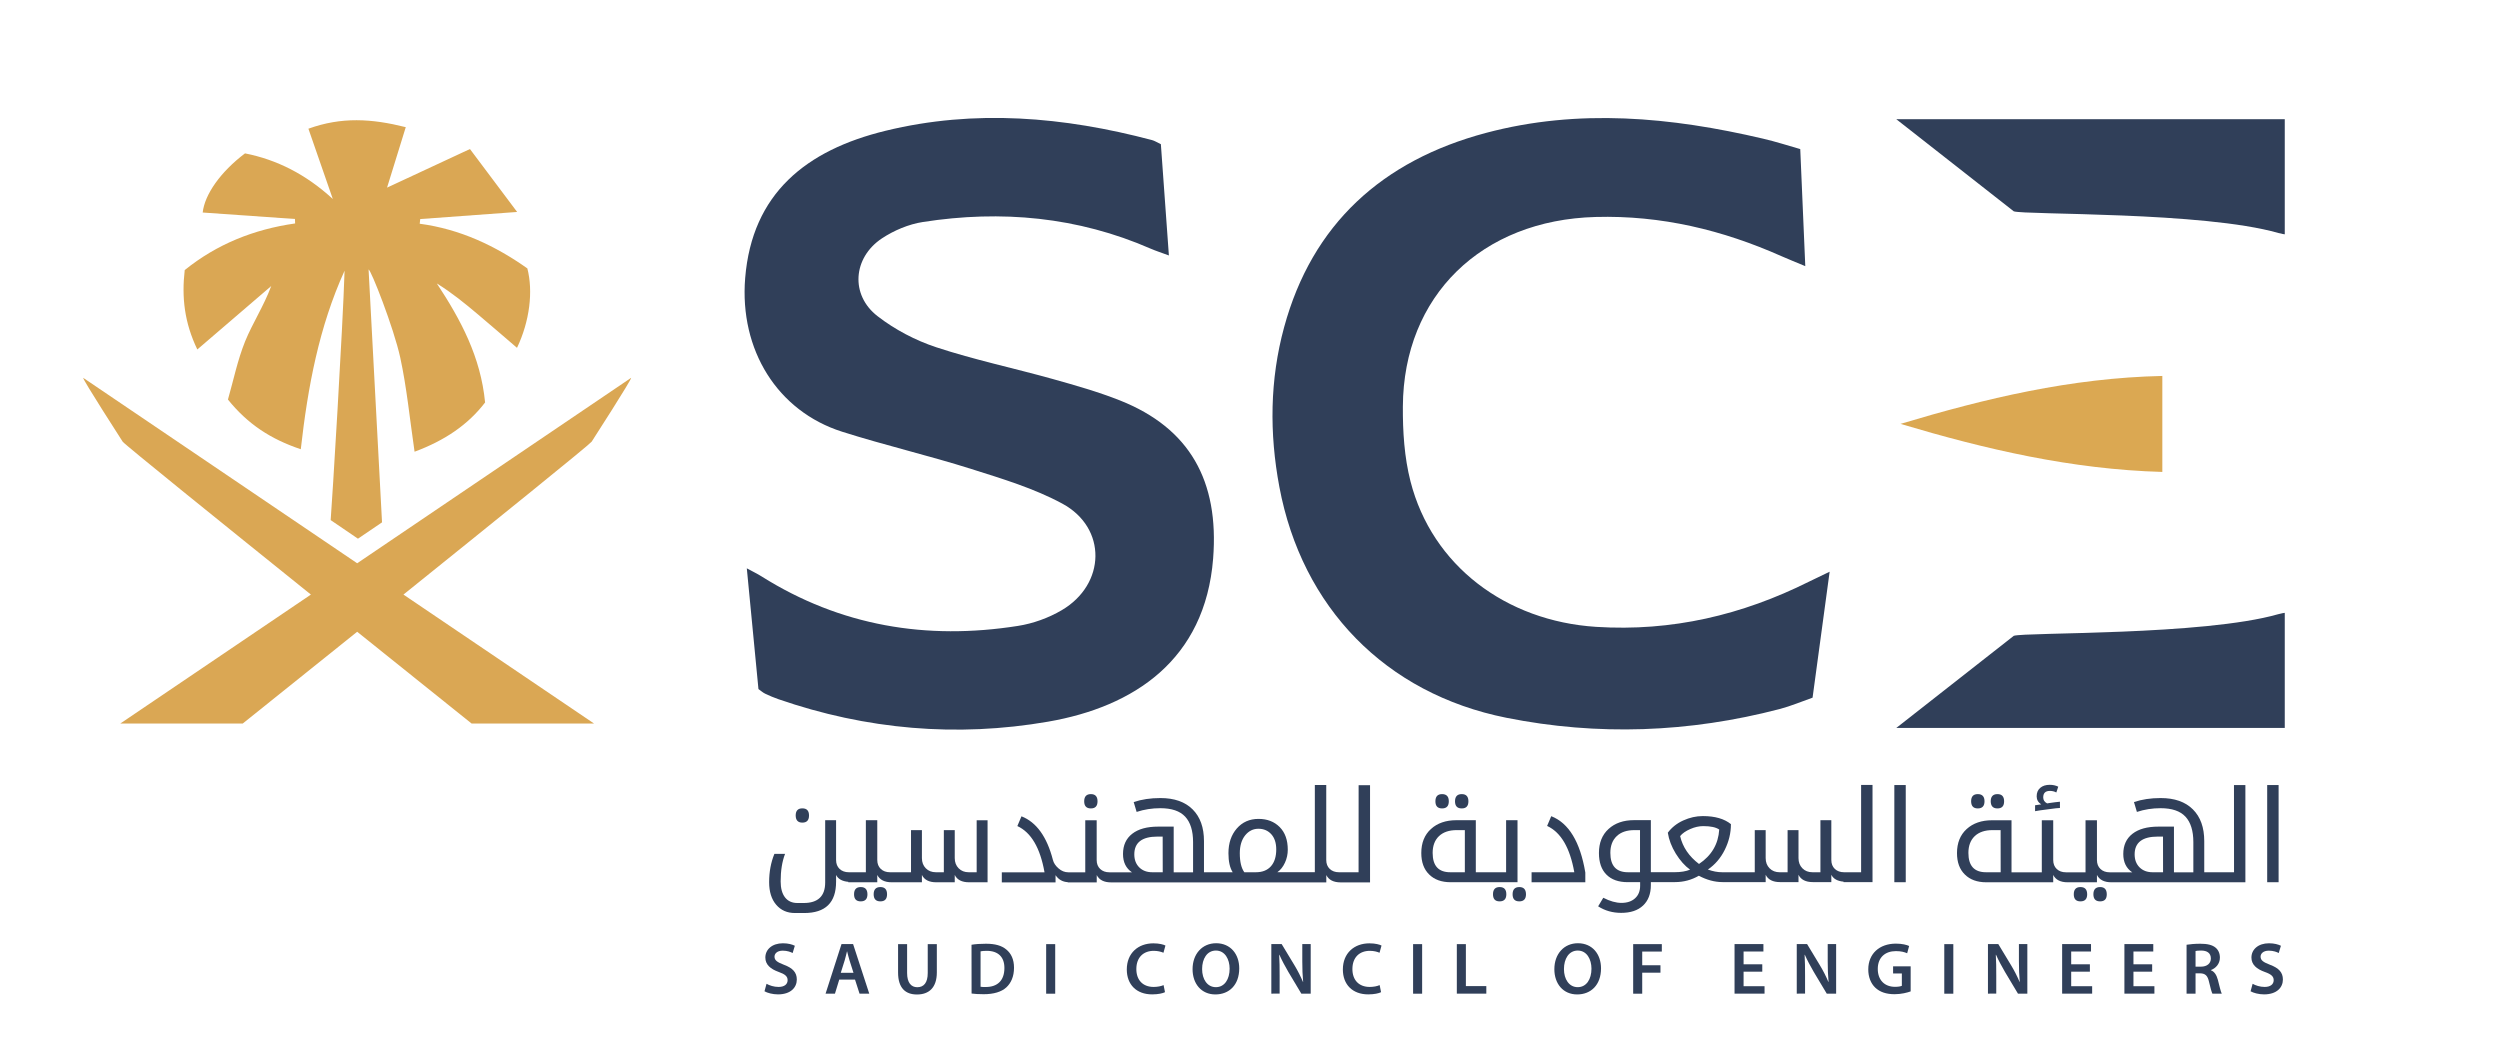 <svg width="227" height="96" xmlns="http://www.w3.org/2000/svg" xmlns:xlink="http://www.w3.org/1999/xlink" xml:space="preserve" overflow="hidden"><g transform="translate(-766 -378)"><path d="M92.425 143.009C92.082 139.428 91.74 135.858 91.371 132.047 91.924 132.349 92.333 132.543 92.712 132.784 99.842 137.28 107.632 138.589 115.919 137.275 117.285 137.06 118.686 136.553 119.873 135.853 123.883 133.495 123.996 128.379 119.939 126.175 117.387 124.789 114.507 123.919 111.704 123.029 107.837 121.801 103.868 120.876 100.001 119.643 94.144 117.776 90.696 112.221 91.223 105.694 91.847 98.006 96.753 94.072 103.929 92.318 112.021 90.338 120.078 91.049 128.052 93.162 128.282 93.223 128.492 93.361 128.855 93.535 129.085 96.768 129.321 100.042 129.581 103.638 128.891 103.382 128.41 103.228 127.95 103.029 121.331 100.129 114.415 99.494 107.32 100.599 106.026 100.799 104.691 101.366 103.602 102.088 100.967 103.847 100.727 107.233 103.208 109.152 104.768 110.364 106.635 111.351 108.522 111.975 111.96 113.111 115.53 113.868 119.024 114.845 121.095 115.428 123.177 116.016 125.167 116.809 131.448 119.315 134.139 124.088 133.587 131.157 132.86 140.379 126.4 144.62 118.65 145.97 110.379 147.408 102.19 146.692 94.231 143.929 93.827 143.786 93.428 143.622 93.039 143.433 92.829 143.336 92.65 143.167 92.425 143.009Z" fill="#303F59" transform="matrix(1.003 0 0 1 742.165 297.557)"/><path d="M186.738 93.98C186.891 97.597 187.04 100.978 187.193 104.609 186.37 104.262 185.705 104.001 185.05 103.709 179.705 101.326 174.15 99.98 168.216 100.144 157.904 100.42 150.819 107.285 150.763 117.356 150.748 119.622 150.896 121.965 151.454 124.154 153.408 131.796 160.083 136.835 168.257 137.362 175.116 137.801 181.474 136.287 187.526 133.259 188.058 132.993 188.6 132.737 189.398 132.354 188.871 136.257 188.38 139.909 187.853 143.791 186.917 144.119 185.914 144.548 184.866 144.825 176.687 146.968 168.395 147.275 160.134 145.617 149.167 143.418 141.622 135.571 139.582 124.65 138.671 119.791 138.717 114.916 140.016 110.144 142.553 100.804 148.886 95.019 158.298 92.507 166.656 90.277 175.04 91.075 183.352 93.029 184.523 93.3 185.679 93.678 186.738 93.98Z" fill="#303F59" transform="matrix(1.003 0 0 1 742.165 297.557)"/><path d="M50.993 121.234C48.271 120.318 46.19 118.952 44.399 116.722 44.895 114.993 45.264 113.152 45.954 111.438 46.63 109.776 47.637 108.246 48.318 106.415 46.169 108.267 44.016 110.118 41.627 112.175 40.461 109.745 40.2 107.448 40.486 104.967 43.397 102.609 46.752 101.264 50.481 100.732 50.476 100.599 50.471 100.461 50.466 100.328 47.678 100.134 44.89 99.934 42.113 99.74 42.292 98.113 43.704 96.067 45.944 94.369 48.819 94.942 51.443 96.256 53.893 98.512 53.1 96.221 52.425 94.261 51.683 92.129 54.681 91.044 57.392 91.208 60.497 91.99 59.888 93.965 59.335 95.755 58.803 97.479 61.223 96.349 63.627 95.223 66.307 93.975 67.816 95.99 69.121 97.74 70.579 99.689 67.346 99.924 64.578 100.129 61.806 100.333 61.791 100.476 61.775 100.62 61.76 100.758 65.433 101.249 68.624 102.773 71.504 104.814 72.041 106.906 71.719 109.597 70.568 112.026 69.335 110.968 68.18 109.96 67.003 108.967 65.847 107.991 64.676 107.029 63.31 106.18 65.474 109.469 67.284 112.855 67.678 116.988 66.139 119.003 64.041 120.436 61.294 121.459 60.855 118.446 60.589 115.648 60 112.921 59.407 110.19 57.325 104.886 57.131 104.916 57.535 112.507 57.934 120.098 58.348 127.873 57.699 128.313 56.962 128.819 56.169 129.356 55.32 128.773 54.573 128.267 53.699 127.668 53.827 126.098 54.798 110.221 54.957 105.024 52.64 110.139 51.632 115.561 50.993 121.234Z" fill="#DAA754" transform="matrix(1.003 0 0 1 742.165 297.557)"/><path d="M206.068 138.175C207.05 137.837 223.229 138.16 230.012 136.211 230.288 136.129 230.6 136.088 230.6 136.088L230.6 146.538 195.434 146.538 206.068 138.175Z" fill="#303F59" transform="matrix(1.003 0 0 1 742.165 297.557)"/><path d="M219.516 123.295C211.28 123.06 203.526 121.239 195.812 118.932 203.51 116.615 211.244 114.758 219.516 114.579 219.516 117.515 219.516 120.18 219.516 123.295Z" fill="#DBA852" transform="matrix(1.003 0 0 1 742.165 297.557)"/><path d="M206.068 99.632C207.05 99.97 223.229 99.648 230.012 101.597 230.288 101.678 230.6 101.719 230.6 101.719L230.6 91.269 195.434 91.269 206.068 99.632Z" fill="#303F59" transform="matrix(1.003 0 0 1 742.165 297.557)"/><path d="M77.325 120.548C77.325 120.548 80.988 114.845 80.901 114.748 76.967 117.418 66.236 124.707 56.098 131.587 45.959 124.707 35.228 117.418 31.294 114.748 31.207 114.845 34.87 120.548 34.87 120.548 35.069 120.824 43.714 127.822 51.908 134.431 42.542 140.789 34.655 146.139 34.655 146.139L45.739 146.139C45.739 146.139 50.379 142.415 56.098 137.807 61.816 142.41 66.456 146.139 66.456 146.139L77.54 146.139C77.54 146.139 69.653 140.784 60.287 134.431 68.481 127.822 77.126 120.824 77.325 120.548Z" fill="#DAA754" transform="matrix(1.003 0 0 1 742.165 297.557)"/><path d="M96.4 155.137C96.799 155.137 97.003 154.922 97.003 154.492 97.003 154.057 96.804 153.842 96.4 153.842 95.996 153.842 95.796 154.057 95.796 154.492 95.801 154.922 96.001 155.137 96.4 155.137Z" fill="#303F59" transform="matrix(1.003 0 0 1 742.165 297.557)"/><path d="M101.684 160.988C101.279 160.988 101.08 161.208 101.08 161.643 101.08 162.073 101.279 162.288 101.684 162.288 102.088 162.288 102.292 162.073 102.292 161.643 102.287 161.203 102.088 160.988 101.684 160.988Z" fill="#303F59" transform="matrix(1.003 0 0 1 742.165 297.557)"/><path d="M103.464 160.988C103.06 160.988 102.855 161.208 102.855 161.643 102.855 162.073 103.06 162.288 103.464 162.288 103.868 162.288 104.067 162.073 104.067 161.643 104.067 161.203 103.863 160.988 103.464 160.988Z" fill="#303F59" transform="matrix(1.003 0 0 1 742.165 297.557)"/><path d="M112.18 159.643 111.459 159.643C111.085 159.643 110.783 159.525 110.548 159.285 110.313 159.045 110.195 158.738 110.195 158.359L110.195 155.822 109.208 155.822 109.208 159.643 108.487 159.643C108.118 159.643 107.811 159.525 107.576 159.285 107.341 159.045 107.223 158.738 107.223 158.359L107.223 155.822 106.236 155.822 106.236 159.643 104.753 159.643 104.517 159.643 104.333 159.643C103.985 159.643 103.709 159.541 103.499 159.341 103.29 159.142 103.182 158.871 103.182 158.528L103.182 154.917 102.149 154.917 102.149 159.643 100.794 159.643 100.604 159.643C100.262 159.643 99.98 159.541 99.77 159.341 99.561 159.142 99.453 158.871 99.453 158.528L99.453 154.917 98.466 154.917 98.466 160.574C98.466 161.812 97.817 162.436 96.517 162.436L95.95 162.436C95.464 162.436 95.09 162.262 94.829 161.924 94.568 161.582 94.435 161.101 94.435 160.477 94.435 159.5 94.568 158.666 94.834 157.976L93.868 157.976C93.55 158.753 93.392 159.612 93.392 160.543 93.392 161.413 93.607 162.098 94.031 162.594 94.456 163.096 95.024 163.346 95.73 163.346L96.563 163.346C98.492 163.346 99.453 162.4 99.453 160.507L99.453 159.889C99.648 160.277 100.036 160.467 100.558 160.513L100.558 160.554 100.758 160.554 100.794 160.554 103.182 160.554 103.182 159.889C103.407 160.334 103.842 160.554 104.487 160.554L104.517 160.554 104.753 160.554 107.223 160.554 107.223 159.889C107.438 160.334 107.873 160.554 108.522 160.554L110.195 160.554 110.195 159.889C110.41 160.334 110.845 160.554 111.494 160.554L113.167 160.554 113.167 154.922 112.18 154.922 112.18 159.643 112.18 159.643Z" fill="#303F59" transform="matrix(1.003 0 0 1 742.165 297.557)"/><path d="M122.517 153.848C122.922 153.848 123.121 153.633 123.121 153.203 123.121 152.768 122.922 152.548 122.517 152.548 122.118 152.548 121.914 152.768 121.914 153.203 121.914 153.633 122.118 153.848 122.517 153.848Z" fill="#303F59" transform="matrix(1.003 0 0 1 742.165 297.557)"/><path d="M146.753 159.643 145.397 159.643 145.162 159.643 144.978 159.643C144.63 159.643 144.354 159.541 144.144 159.341 143.934 159.142 143.827 158.871 143.827 158.528L143.827 151.72 142.794 151.72 142.794 159.638 141.438 159.638 141.208 159.638 139.402 159.638C139.684 159.444 139.914 159.152 140.088 158.773 140.262 158.395 140.344 158.001 140.344 157.597 140.344 156.717 140.098 156.032 139.612 155.541 139.121 155.045 138.482 154.799 137.699 154.799 136.886 154.799 136.231 155.091 135.725 155.674 135.223 156.257 134.973 157.004 134.973 157.914 134.973 158.661 135.101 159.239 135.356 159.643L134.139 159.643 133.863 159.643 132.758 159.643 132.758 156.814C132.758 155.577 132.415 154.62 131.73 153.935 131.044 153.249 130.072 152.906 128.809 152.906 127.909 152.906 127.106 153.029 126.395 153.27L126.661 154.165C127.341 153.94 128.057 153.827 128.809 153.827 129.832 153.827 130.579 154.083 131.055 154.594 131.53 155.106 131.771 155.878 131.771 156.906L131.771 159.648 130.016 159.648 130.016 155.5 128.61 155.5C127.597 155.5 126.819 155.715 126.262 156.149 125.704 156.584 125.428 157.193 125.428 157.986 125.428 158.733 125.699 159.285 126.236 159.648L124.615 159.648 124.379 159.648 124.195 159.648C123.847 159.648 123.571 159.546 123.361 159.346 123.152 159.147 123.044 158.876 123.044 158.533L123.044 154.922 122.011 154.922 122.011 159.648 120.656 159.648 120.471 159.648C120.154 159.648 119.858 159.531 119.592 159.295 119.321 159.06 119.147 158.799 119.08 158.518 118.538 156.415 117.586 155.096 116.236 154.564L115.863 155.449C117.111 156.027 117.929 157.428 118.323 159.653L114.456 159.653 114.456 160.564 119.321 160.564 119.321 159.909C119.597 160.318 119.97 160.518 120.425 160.543L120.425 160.564 120.507 160.564 120.661 160.564 123.049 160.564 123.049 159.899C123.275 160.344 123.709 160.564 124.354 160.564L124.384 160.564 124.62 160.564 133.863 160.564 134.139 160.564 141.213 160.564 141.443 160.564 143.832 160.564 143.832 159.899C144.057 160.344 144.492 160.564 145.137 160.564L145.167 160.564 145.403 160.564 147.791 160.564 147.791 151.74 146.758 151.74 146.753 159.643 146.753 159.643ZM129.024 159.643 128.067 159.643C127.587 159.643 127.193 159.495 126.896 159.198 126.599 158.901 126.451 158.507 126.451 158.022 126.451 156.942 127.152 156.405 128.553 156.405L129.019 156.405 129.024 159.643 129.024 159.643ZM138.824 159.096C138.502 159.459 138.052 159.643 137.464 159.643L136.41 159.643C136.139 159.27 136.001 158.692 136.001 157.914 136.001 157.239 136.165 156.697 136.482 156.298 136.804 155.899 137.203 155.694 137.684 155.694 138.165 155.694 138.559 155.863 138.855 156.195 139.152 156.528 139.3 156.988 139.3 157.566 139.3 158.221 139.142 158.733 138.824 159.096Z" fill="#303F59" transform="matrix(1.003 0 0 1 742.165 297.557)"/><path d="M156.093 153.848C156.497 153.848 156.697 153.633 156.697 153.203 156.697 152.768 156.497 152.548 156.093 152.548 155.689 152.548 155.484 152.768 155.484 153.203 155.484 153.633 155.689 153.848 156.093 153.848Z" fill="#303F59" transform="matrix(1.003 0 0 1 742.165 297.557)"/><path d="M154.313 153.848C154.717 153.848 154.922 153.633 154.922 153.203 154.922 152.768 154.717 152.548 154.313 152.548 153.909 152.548 153.709 152.768 153.709 153.203 153.709 153.633 153.909 153.848 154.313 153.848Z" fill="#303F59" transform="matrix(1.003 0 0 1 742.165 297.557)"/><path d="M159.52 160.988C159.121 160.988 158.922 161.208 158.922 161.643 158.922 162.073 159.121 162.288 159.52 162.288 159.924 162.288 160.129 162.073 160.129 161.643 160.129 161.203 159.929 160.988 159.52 160.988Z" fill="#303F59" transform="matrix(1.003 0 0 1 742.165 297.557)"/><path d="M161.305 160.988C160.901 160.988 160.697 161.208 160.697 161.643 160.697 162.073 160.896 162.288 161.305 162.288 161.704 162.288 161.909 162.073 161.909 161.643 161.904 161.203 161.704 160.988 161.305 160.988Z" fill="#303F59" transform="matrix(1.003 0 0 1 742.165 297.557)"/><path d="M161.142 154.917 160.109 154.917 160.109 159.643 158.753 159.643 158.518 159.643 157.367 159.643 157.367 154.917 155.612 154.917C154.656 154.917 153.889 155.183 153.305 155.715 152.722 156.247 152.431 156.978 152.431 157.899 152.431 158.727 152.666 159.377 153.142 159.843 153.612 160.313 154.262 160.548 155.08 160.548L158.518 160.548 158.753 160.548 161.142 160.548 161.142 154.917 161.142 154.917ZM156.38 159.643 155.05 159.643C153.991 159.643 153.459 159.06 153.459 157.889 153.459 157.244 153.648 156.733 154.027 156.369 154.41 156.001 154.947 155.817 155.643 155.817L156.374 155.817 156.374 159.643 156.38 159.643Z" fill="#303F59" transform="matrix(1.003 0 0 1 742.165 297.557)"/><path d="M164.195 154.553 163.822 155.438C165.07 156.016 165.889 157.418 166.282 159.643L162.415 159.643 162.415 160.554 167.28 160.554 167.28 159.669C166.814 156.881 165.781 155.178 164.195 154.553Z" fill="#303F59" transform="matrix(1.003 0 0 1 742.165 297.557)"/><path d="M192.247 159.643 190.891 159.643 190.702 159.643C190.359 159.643 190.078 159.541 189.868 159.341 189.659 159.142 189.551 158.871 189.551 158.528L189.551 154.917 188.564 154.917 188.564 159.643 187.843 159.643C187.469 159.643 187.168 159.525 186.932 159.285 186.697 159.045 186.579 158.738 186.579 158.359L186.579 155.822 185.592 155.822 185.592 159.643 184.871 159.643C184.503 159.643 184.196 159.525 183.96 159.285 183.725 159.045 183.607 158.738 183.607 158.359L183.607 155.822 182.62 155.822 182.62 159.643 181.127 159.643 180.902 159.643 179.664 159.643C179.249 159.643 178.825 159.561 178.375 159.398 179.024 158.952 179.531 158.359 179.904 157.607 180.277 156.855 180.462 156.078 180.462 155.275 179.863 154.789 179.019 154.543 177.919 154.543 177.316 154.543 176.728 154.676 176.144 154.942 175.561 155.208 175.101 155.577 174.748 156.052 174.845 156.686 175.086 157.321 175.469 157.95 175.858 158.579 176.288 159.065 176.763 159.408 176.39 159.561 175.93 159.638 175.382 159.638L174.226 159.638 173.996 159.638 173.213 159.638 173.213 154.912 171.694 154.912C170.738 154.912 169.97 155.178 169.387 155.71 168.804 156.241 168.513 156.973 168.513 157.894 168.513 158.748 168.738 159.403 169.193 159.858 169.643 160.313 170.283 160.543 171.106 160.543L172.242 160.543 172.242 160.876C172.242 161.351 172.088 161.73 171.786 162.006 171.485 162.282 171.075 162.426 170.554 162.426 170.057 162.426 169.51 162.272 168.907 161.96L168.441 162.738C169.06 163.137 169.751 163.331 170.528 163.331 171.377 163.331 172.037 163.111 172.508 162.666 172.978 162.221 173.213 161.607 173.213 160.814L173.213 160.538 173.996 160.538 174.226 160.538 175.398 160.538C176.175 160.538 176.896 160.344 177.556 159.96 178.277 160.344 178.994 160.538 179.71 160.538L180.902 160.538 181.127 160.538 183.607 160.538 183.607 159.873C183.822 160.313 184.257 160.538 184.907 160.538L186.579 160.538 186.579 159.873C186.794 160.313 187.229 160.538 187.879 160.538L189.551 160.538 189.551 159.873C189.746 160.262 190.134 160.451 190.656 160.497L190.656 160.538 190.856 160.538 190.891 160.538 193.28 160.538 193.28 151.715 192.247 151.715 192.247 159.643 192.247 159.643ZM172.231 159.643 171.142 159.643C170.078 159.643 169.546 159.06 169.546 157.889 169.546 157.244 169.735 156.733 170.119 156.369 170.497 156.001 171.034 155.817 171.735 155.817L172.231 155.817 172.231 159.643 172.231 159.643ZM177.572 158.891C176.666 158.201 176.093 157.357 175.863 156.359 176.068 156.108 176.369 155.899 176.779 155.72 177.183 155.541 177.577 155.454 177.96 155.454 178.62 155.454 179.101 155.556 179.403 155.766 179.321 157.085 178.712 158.124 177.572 158.891Z" fill="#303F59" transform="matrix(1.003 0 0 1 742.165 297.557)"/><path d="M195.255 151.725 196.288 151.725 196.288 160.548 195.255 160.548Z" fill="#303F59" transform="matrix(1.003 0 0 1 742.165 297.557)"/><path d="M204.59 153.848C204.994 153.848 205.193 153.633 205.193 153.203 205.193 152.768 204.994 152.548 204.59 152.548 204.186 152.548 203.981 152.768 203.981 153.203 203.986 153.633 204.186 153.848 204.59 153.848Z" fill="#303F59" transform="matrix(1.003 0 0 1 742.165 297.557)"/><path d="M202.81 153.848C203.214 153.848 203.418 153.633 203.418 153.203 203.418 152.768 203.214 152.548 202.81 152.548 202.405 152.548 202.206 152.768 202.206 153.203 202.211 153.633 202.411 153.848 202.81 153.848Z" fill="#303F59" transform="matrix(1.003 0 0 1 742.165 297.557)"/><path d="M210.247 153.807 210.247 153.239C209.966 153.264 209.648 153.305 209.296 153.357L209.086 153.392C208.851 153.27 208.733 153.085 208.733 152.85 208.733 152.451 208.932 152.257 209.342 152.257 209.546 152.257 209.741 152.303 209.92 152.4L210.094 151.873C209.863 151.761 209.608 151.704 209.326 151.704 208.963 151.704 208.677 151.796 208.462 151.981 208.247 152.165 208.14 152.42 208.14 152.748 208.14 153.055 208.273 153.3 208.549 153.479L207.996 153.561 207.996 154.098C208.226 154.052 208.625 153.996 209.198 153.924 209.766 153.842 210.119 153.807 210.247 153.807Z" fill="#303F59" transform="matrix(1.003 0 0 1 742.165 297.557)"/><path d="M212.104 160.988C211.7 160.988 211.5 161.208 211.5 161.643 211.5 162.073 211.7 162.288 212.104 162.288 212.508 162.288 212.712 162.073 212.712 161.643 212.707 161.203 212.508 160.988 212.104 160.988Z" fill="#303F59" transform="matrix(1.003 0 0 1 742.165 297.557)"/><path d="M213.884 160.988C213.48 160.988 213.275 161.208 213.275 161.643 213.275 162.073 213.48 162.288 213.884 162.288 214.288 162.288 214.487 162.073 214.487 161.643 214.482 161.203 214.283 160.988 213.884 160.988Z" fill="#303F59" transform="matrix(1.003 0 0 1 742.165 297.557)"/><path d="M226.007 159.643 224.697 159.643 224.416 159.643 223.311 159.643 223.311 156.814C223.311 155.577 222.968 154.62 222.283 153.935 221.597 153.249 220.626 152.906 219.362 152.906 218.462 152.906 217.659 153.029 216.948 153.27L217.214 154.165C217.894 153.94 218.61 153.827 219.362 153.827 220.38 153.827 221.132 154.083 221.608 154.594 222.083 155.106 222.324 155.878 222.324 156.906L222.324 159.648 220.569 159.648 220.569 155.5 219.163 155.5C218.15 155.5 217.372 155.715 216.815 156.149 216.257 156.584 215.981 157.193 215.981 157.986 215.981 158.733 216.252 159.285 216.789 159.648L215.168 159.648 214.938 159.648 214.748 159.648C214.4 159.648 214.124 159.546 213.915 159.346 213.705 159.147 213.597 158.876 213.597 158.533L213.597 154.922 212.564 154.922 212.564 159.648 211.209 159.648 210.978 159.648 210.789 159.648C210.441 159.648 210.165 159.546 209.955 159.346 209.746 159.147 209.638 158.876 209.638 158.533L209.638 154.922 208.605 154.922 208.605 159.648 207.25 159.648 207.014 159.648 205.863 159.648 205.863 154.922 204.109 154.922C203.152 154.922 202.385 155.188 201.802 155.72 201.219 156.252 200.927 156.983 200.927 157.904 200.927 158.733 201.163 159.382 201.638 159.848 202.109 160.318 202.758 160.554 203.577 160.554L207.014 160.554 207.25 160.554 209.638 160.554 209.638 159.889C209.863 160.334 210.298 160.554 210.943 160.554L210.978 160.554 211.209 160.554 213.597 160.554 213.597 159.889C213.822 160.334 214.257 160.554 214.902 160.554L214.938 160.554 215.168 160.554 224.411 160.554 224.692 160.554 227.035 160.554 227.035 151.73 226.002 151.73 226.007 159.643 226.007 159.643ZM204.881 159.643 203.551 159.643C202.492 159.643 201.96 159.06 201.96 157.889 201.96 157.244 202.15 156.733 202.528 156.369 202.912 156.001 203.449 155.817 204.145 155.817L204.876 155.817 204.881 159.643 204.881 159.643ZM219.582 159.643 218.626 159.643C218.145 159.643 217.751 159.495 217.454 159.198 217.158 158.901 217.009 158.507 217.009 158.022 217.009 156.942 217.71 156.405 219.111 156.405L219.577 156.405 219.582 159.643 219.582 159.643Z" fill="#303F59" transform="matrix(1.003 0 0 1 742.165 297.557)"/><path d="M229.009 151.725 230.042 151.725 230.042 160.548 229.009 160.548Z" fill="#303F59" transform="matrix(1.003 0 0 1 742.165 297.557)"/><path d="M93.157 169.771C93.423 169.924 93.827 170.057 94.246 170.057 94.773 170.057 95.065 169.812 95.065 169.444 95.065 169.101 94.84 168.901 94.261 168.697 93.52 168.431 93.049 168.037 93.049 167.387 93.049 166.656 93.663 166.093 94.64 166.093 95.126 166.093 95.489 166.201 95.719 166.318L95.52 166.978C95.356 166.891 95.044 166.763 94.625 166.763 94.103 166.763 93.878 167.045 93.878 167.305 93.878 167.653 94.139 167.812 94.737 168.047 95.52 168.339 95.898 168.733 95.898 169.382 95.898 170.103 95.351 170.733 94.19 170.733 93.714 170.733 93.223 170.6 92.972 170.451L93.157 169.771Z" fill="#303F59" transform="matrix(1.003 0 0 1 742.165 297.557)"/><path d="M99.74 169.392 99.351 170.666 98.502 170.666 99.944 166.165 100.993 166.165 102.456 170.666 101.576 170.666 101.167 169.392 99.74 169.392ZM101.029 168.774 100.676 167.664C100.589 167.387 100.517 167.08 100.451 166.825L100.441 166.825C100.374 167.086 100.308 167.398 100.226 167.664L99.878 168.774 101.029 168.774Z" fill="#303F59" transform="matrix(1.003 0 0 1 742.165 297.557)"/><path d="M105.883 166.17 105.883 168.794C105.883 169.674 106.251 170.083 106.804 170.083 107.397 170.083 107.75 169.674 107.75 168.794L107.75 166.17 108.574 166.17 108.574 168.738C108.574 170.124 107.858 170.743 106.778 170.743 105.735 170.743 105.065 170.16 105.065 168.748L105.065 166.17 105.883 166.17 105.883 166.17Z" fill="#303F59" transform="matrix(1.003 0 0 1 742.165 297.557)"/><path d="M111.714 166.226C112.072 166.165 112.533 166.134 113.024 166.134 113.863 166.134 114.446 166.308 114.86 166.656 115.295 167.009 115.561 167.546 115.561 168.313 115.561 169.116 115.285 169.715 114.86 170.103 114.415 170.513 113.699 170.717 112.824 170.717 112.343 170.717 111.985 170.692 111.719 170.656L111.714 166.226 111.714 166.226ZM112.533 170.042C112.645 170.063 112.819 170.063 112.988 170.063 114.057 170.068 114.691 169.479 114.691 168.339 114.696 167.341 114.124 166.779 113.095 166.779 112.835 166.779 112.65 166.799 112.533 166.825L112.533 170.042Z" fill="#303F59" transform="matrix(1.003 0 0 1 742.165 297.557)"/><path d="M119.29 166.17 119.29 170.671 118.471 170.671 118.471 166.17 119.29 166.17Z" fill="#303F59" transform="matrix(1.003 0 0 1 742.165 297.557)"/><path d="M129.229 170.533C129.034 170.635 128.61 170.733 128.067 170.733 126.64 170.733 125.771 169.837 125.771 168.472 125.771 166.988 126.799 166.098 128.175 166.098 128.717 166.098 129.106 166.211 129.269 166.298L129.09 166.953C128.876 166.86 128.584 166.779 128.211 166.779 127.295 166.779 126.635 167.352 126.635 168.436 126.635 169.423 127.213 170.057 128.205 170.057 128.538 170.057 128.886 169.991 129.101 169.889L129.229 170.533Z" fill="#303F59" transform="matrix(1.003 0 0 1 742.165 297.557)"/><path d="M135.95 168.369C135.95 169.878 135.034 170.738 133.791 170.738 132.523 170.738 131.725 169.771 131.725 168.446 131.725 167.065 132.594 166.088 133.863 166.088 135.172 166.093 135.95 167.091 135.95 168.369ZM132.589 168.436C132.589 169.352 133.049 170.078 133.837 170.078 134.63 170.078 135.08 169.346 135.08 168.4 135.08 167.551 134.661 166.753 133.837 166.753 133.024 166.758 132.589 167.51 132.589 168.436Z" fill="#303F59" transform="matrix(1.003 0 0 1 742.165 297.557)"/><path d="M138.855 170.666 138.855 166.165 139.791 166.165 140.952 168.093C141.254 168.595 141.515 169.116 141.72 169.602L141.735 169.602C141.679 169.004 141.658 168.421 141.658 167.735L141.658 166.165 142.42 166.165 142.42 170.666 141.571 170.666 140.395 168.692C140.108 168.196 139.807 167.643 139.587 167.137L139.566 167.142C139.602 167.725 139.607 168.318 139.607 169.055L139.607 170.661 138.855 170.666 138.855 170.666Z" fill="#303F59" transform="matrix(1.003 0 0 1 742.165 297.557)"/><path d="M148.789 170.533C148.594 170.635 148.17 170.733 147.628 170.733 146.201 170.733 145.331 169.837 145.331 168.472 145.331 166.988 146.359 166.098 147.735 166.098 148.277 166.098 148.666 166.211 148.83 166.298L148.651 166.953C148.436 166.86 148.144 166.779 147.771 166.779 146.855 166.779 146.195 167.352 146.195 168.436 146.195 169.423 146.773 170.057 147.766 170.057 148.098 170.057 148.446 169.991 148.661 169.889L148.789 170.533Z" fill="#303F59" transform="matrix(1.003 0 0 1 742.165 297.557)"/><path d="M152.507 166.17 152.507 170.671 151.689 170.671 151.689 166.17 152.507 166.17Z" fill="#303F59" transform="matrix(1.003 0 0 1 742.165 297.557)"/><path d="M155.648 166.17 156.467 166.17 156.467 169.981 158.318 169.981 158.318 170.666 155.648 170.666 155.648 166.17 155.648 166.17Z" fill="#303F59" transform="matrix(1.003 0 0 1 742.165 297.557)"/><path d="M168.702 168.369C168.702 169.878 167.786 170.738 166.543 170.738 165.275 170.738 164.477 169.771 164.477 168.446 164.477 167.065 165.346 166.088 166.615 166.088 167.93 166.093 168.702 167.091 168.702 168.369ZM165.346 168.436C165.346 169.352 165.807 170.078 166.594 170.078 167.387 170.078 167.837 169.346 167.837 168.4 167.837 167.551 167.418 166.753 166.594 166.753 165.781 166.758 165.346 167.51 165.346 168.436Z" fill="#303F59" transform="matrix(1.003 0 0 1 742.165 297.557)"/><path d="M171.612 166.17 174.206 166.17 174.206 166.845 172.431 166.845 172.431 168.088 174.083 168.088 174.083 168.763 172.431 168.763 172.431 170.671 171.612 170.671 171.612 166.17 171.612 166.17Z" fill="#303F59" transform="matrix(1.003 0 0 1 742.165 297.557)"/><path d="M183.3 168.671 181.607 168.671 181.607 169.991 183.505 169.991 183.505 170.666 180.789 170.666 180.789 166.165 183.403 166.165 183.403 166.84 181.607 166.84 181.607 168.001 183.3 168.001 183.3 168.671 183.3 168.671Z" fill="#303F59" transform="matrix(1.003 0 0 1 742.165 297.557)"/><path d="M186.421 170.666 186.421 166.165 187.357 166.165 188.518 168.093C188.82 168.595 189.081 169.116 189.285 169.602L189.301 169.602C189.244 169.004 189.224 168.421 189.224 167.735L189.224 166.165 189.986 166.165 189.986 170.666 189.137 170.666 187.96 168.692C187.674 168.196 187.372 167.643 187.152 167.137L187.132 167.142C187.168 167.725 187.173 168.318 187.173 169.055L187.173 170.661 186.421 170.666 186.421 170.666Z" fill="#303F59" transform="matrix(1.003 0 0 1 742.165 297.557)"/><path d="M196.733 170.462C196.446 170.569 195.884 170.717 195.285 170.717 194.523 170.717 193.95 170.523 193.526 170.119 193.127 169.74 192.891 169.147 192.896 168.462 192.896 167.04 193.909 166.124 195.398 166.124 195.95 166.124 196.385 166.236 196.595 166.339L196.416 166.999C196.17 166.891 195.868 166.804 195.393 166.804 194.431 166.804 193.756 167.372 193.756 168.421 193.756 169.444 194.385 170.047 195.316 170.047 195.607 170.047 195.827 170.006 195.935 169.955L195.935 168.835 195.142 168.835 195.142 168.185 196.733 168.185 196.733 170.462 196.733 170.462Z" fill="#303F59" transform="matrix(1.003 0 0 1 742.165 297.557)"/><path d="M200.595 166.17 200.595 170.671 199.776 170.671 199.776 166.17 200.595 166.17Z" fill="#303F59" transform="matrix(1.003 0 0 1 742.165 297.557)"/><path d="M203.73 170.666 203.73 166.165 204.666 166.165 205.827 168.093C206.129 168.595 206.39 169.116 206.595 169.602L206.61 169.602C206.554 169.004 206.533 168.421 206.533 167.735L206.533 166.165 207.296 166.165 207.296 170.666 206.446 170.666 205.27 168.692C204.983 168.196 204.682 167.643 204.462 167.137L204.441 167.142C204.477 167.725 204.482 168.318 204.482 169.055L204.482 170.661 203.73 170.666 203.73 170.666Z" fill="#303F59" transform="matrix(1.003 0 0 1 742.165 297.557)"/><path d="M212.958 168.671 211.265 168.671 211.265 169.991 213.163 169.991 213.163 170.666 210.446 170.666 210.446 166.165 213.06 166.165 213.06 166.84 211.265 166.84 211.265 168.001 212.958 168.001 212.958 168.671 212.958 168.671Z" fill="#303F59" transform="matrix(1.003 0 0 1 742.165 297.557)"/><path d="M218.595 168.671 216.902 168.671 216.902 169.991 218.799 169.991 218.799 170.666 216.083 170.666 216.083 166.165 218.697 166.165 218.697 166.84 216.902 166.84 216.902 168.001 218.595 168.001 218.595 168.671 218.595 168.671Z" fill="#303F59" transform="matrix(1.003 0 0 1 742.165 297.557)"/><path d="M221.71 166.226C222.017 166.175 222.477 166.134 222.953 166.134 223.603 166.134 224.042 166.242 224.339 166.492 224.585 166.697 224.728 167.014 224.728 167.392 224.728 167.976 224.334 168.369 223.915 168.523L223.915 168.543C224.237 168.666 224.426 168.978 224.544 169.413 224.687 169.976 224.805 170.492 224.897 170.666L224.048 170.666C223.981 170.533 223.874 170.165 223.746 169.607 223.618 169.019 223.403 168.835 222.938 168.82L222.523 168.82 222.523 170.666 221.71 170.666 221.71 166.226 221.71 166.226ZM222.523 168.216 223.009 168.216C223.562 168.216 223.909 167.924 223.909 167.474 223.909 166.978 223.562 166.753 223.03 166.753 222.769 166.753 222.605 166.774 222.523 166.794L222.523 168.216Z" fill="#303F59" transform="matrix(1.003 0 0 1 742.165 297.557)"/><path d="M227.69 169.771C227.956 169.924 228.36 170.057 228.779 170.057 229.306 170.057 229.597 169.812 229.597 169.444 229.597 169.101 229.372 168.901 228.794 168.697 228.053 168.431 227.582 168.037 227.582 167.387 227.582 166.656 228.196 166.093 229.173 166.093 229.659 166.093 230.022 166.201 230.252 166.318L230.053 166.978C229.889 166.891 229.577 166.763 229.158 166.763 228.636 166.763 228.411 167.045 228.411 167.305 228.411 167.653 228.672 167.812 229.27 168.047 230.053 168.339 230.431 168.733 230.431 169.382 230.431 170.103 229.884 170.733 228.723 170.733 228.247 170.733 227.756 170.6 227.505 170.451L227.69 169.771Z" fill="#303F59" transform="matrix(1.003 0 0 1 742.165 297.557)"/></g></svg>